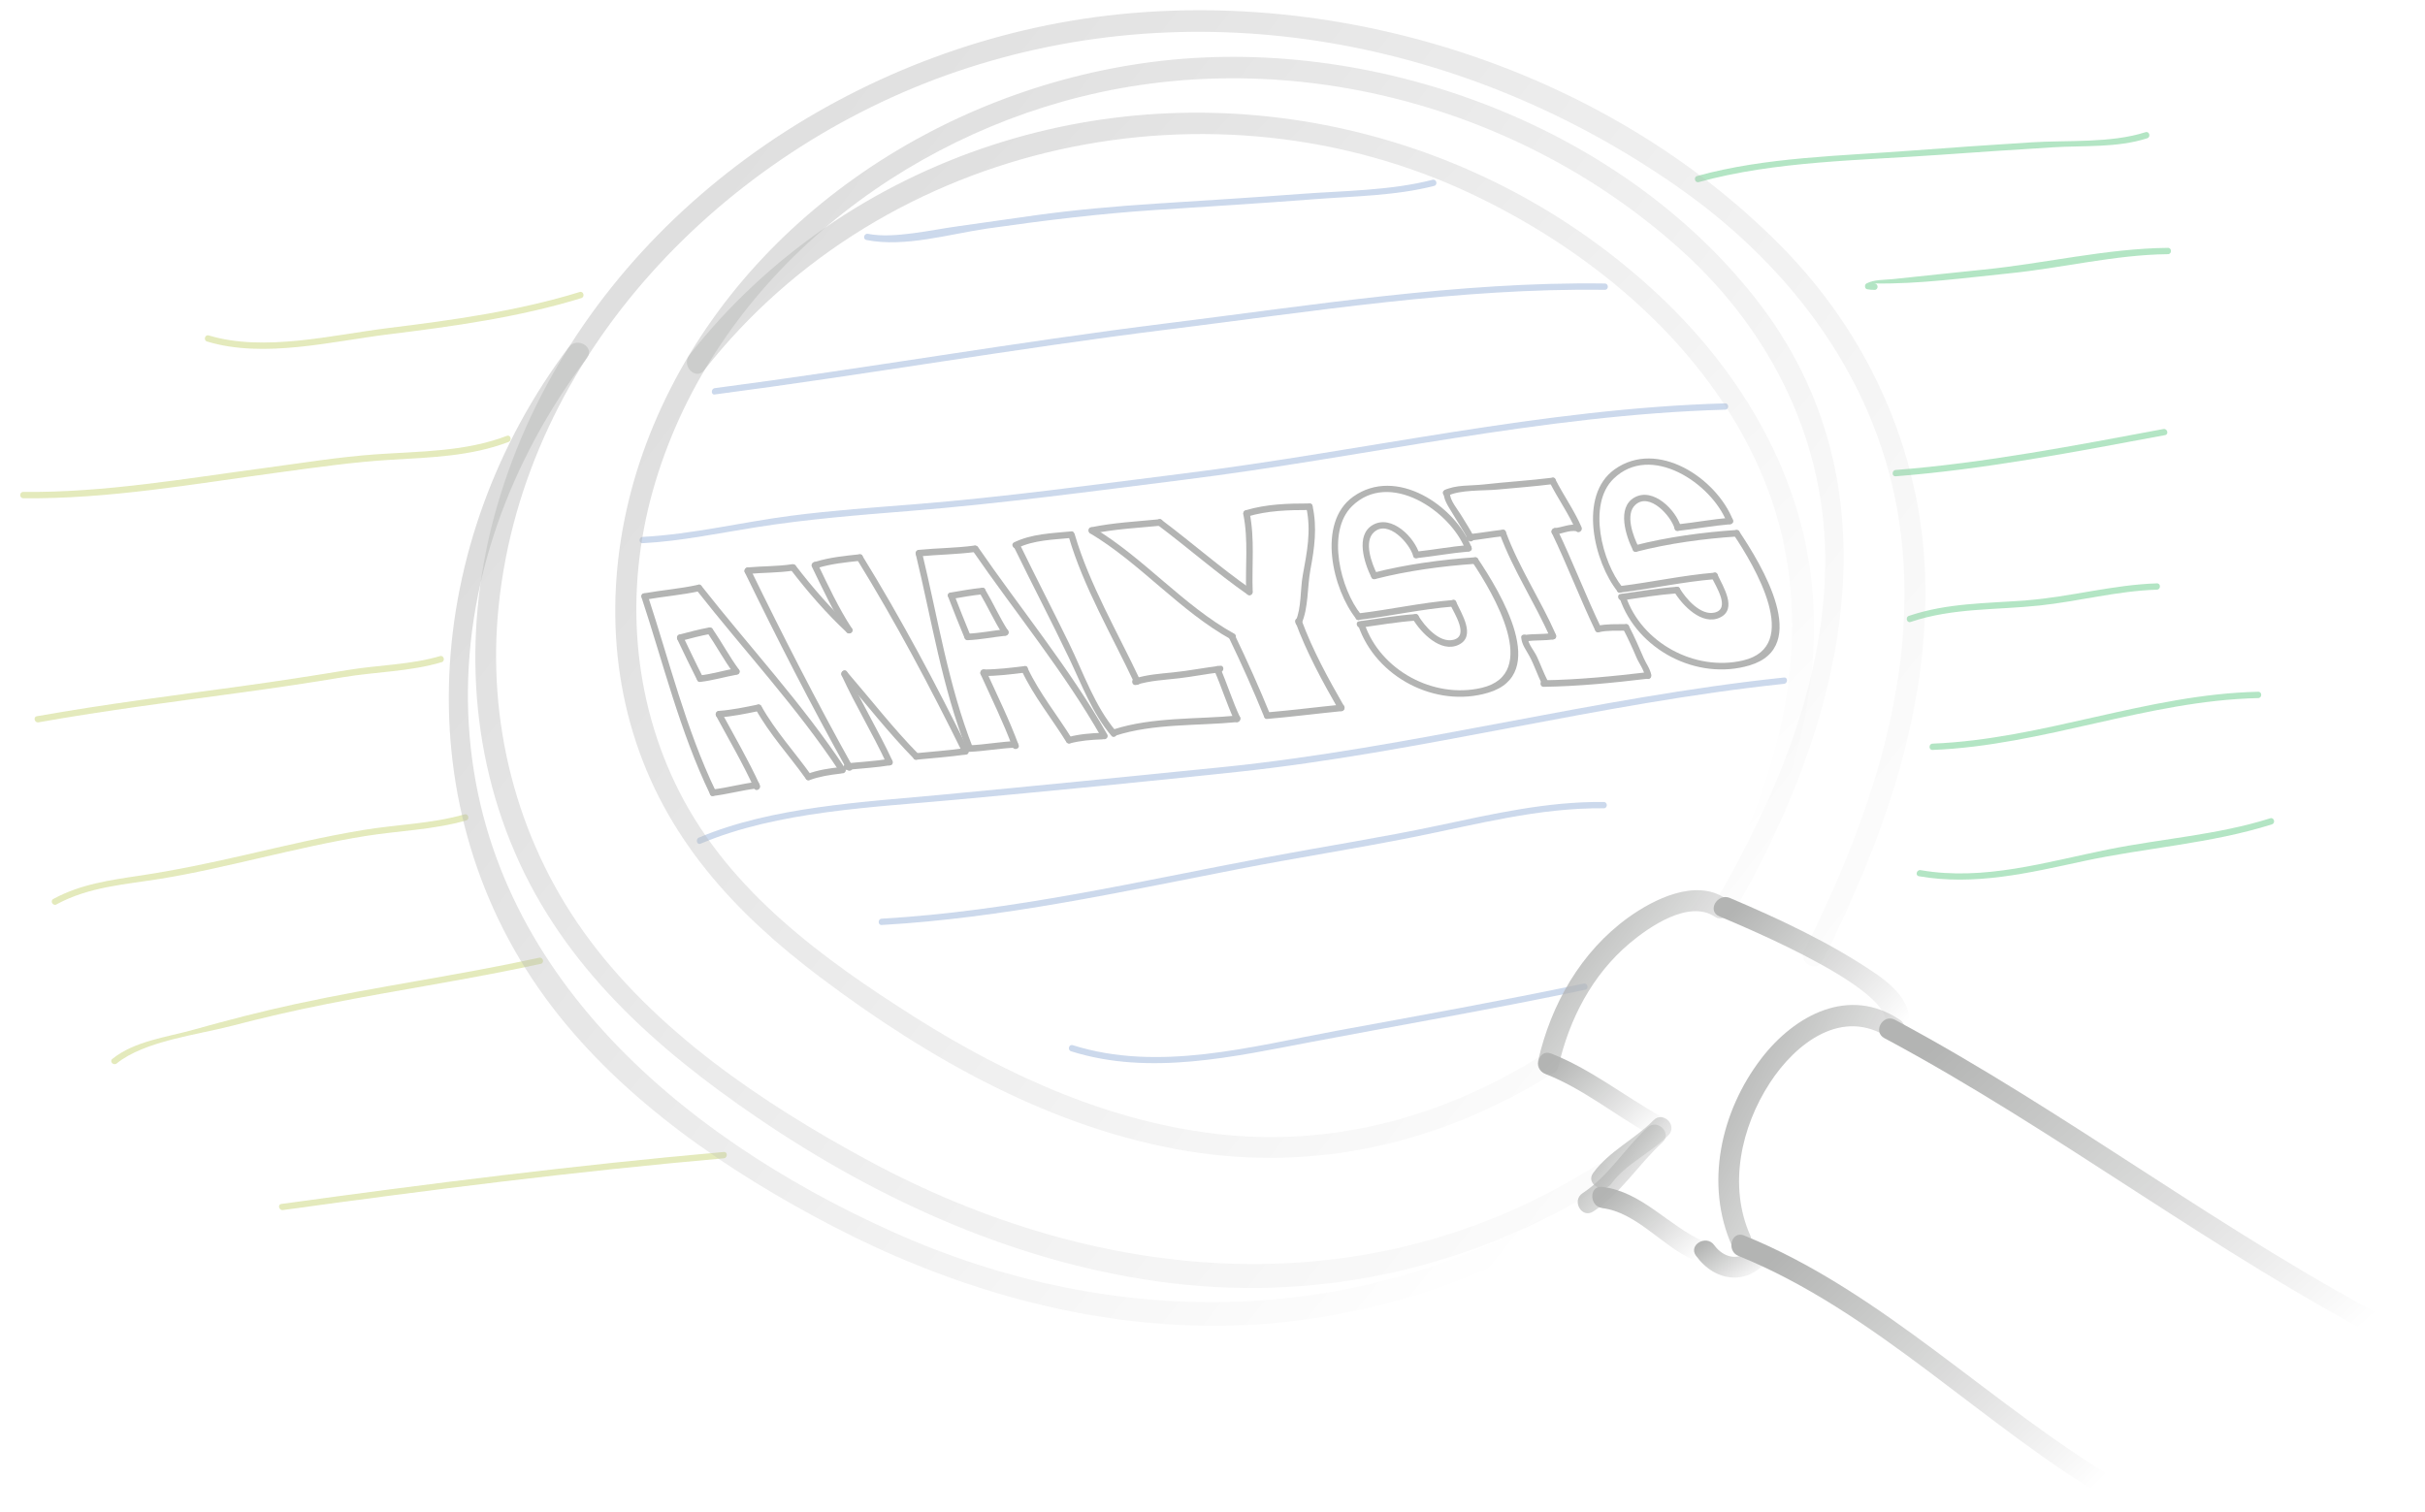 <svg width="295" height="184" viewBox="0 0 295 184" fill="none" xmlns="http://www.w3.org/2000/svg">
<g opacity="0.3">
<path d="M85.233 102.647C94.621 98.671 106.267 98.231 116.267 97.301C127.685 96.246 139.109 95.135 150.512 93.919C172.861 91.53 194.66 85.556 217.022 83.201C217.509 83.152 217.516 82.377 217.022 82.433C194.062 84.843 171.679 91.006 148.726 93.333C137.344 94.486 125.947 95.617 114.558 96.693C105.024 97.595 93.947 98.133 85.024 101.906C84.572 102.095 84.774 102.842 85.225 102.647H85.233Z" fill="#547EBE"/>
<path d="M78.172 66.09C82.828 65.846 87.394 64.874 91.994 64.148C98.151 63.169 104.349 62.673 110.555 62.177C121.729 61.283 132.82 59.774 143.939 58.383C165.939 55.644 187.635 50.467 209.865 49.845C210.358 49.831 210.358 49.062 209.865 49.076C187.628 49.698 165.946 54.876 143.939 57.615C133.112 58.963 122.32 60.465 111.445 61.339C106.365 61.744 101.278 62.093 96.226 62.75C90.208 63.533 84.239 65.007 78.172 65.322C77.679 65.35 77.679 66.118 78.172 66.09Z" fill="#547EBE"/>
<path d="M230.601 57.95C241.504 57.097 252.63 54.945 263.38 52.94C263.866 52.849 263.658 52.108 263.178 52.199C252.511 54.191 241.421 56.336 230.608 57.181C230.121 57.216 230.114 57.992 230.608 57.95H230.601Z" fill="#00A838"/>
<path d="M232.429 75.67C237.578 73.938 242.797 74.238 248.106 73.672C252.894 73.162 257.55 71.897 262.386 71.744C262.879 71.73 262.879 70.954 262.386 70.975C257.021 71.15 251.851 72.624 246.507 73.043C241.615 73.427 236.925 73.344 232.22 74.93C231.754 75.084 231.956 75.831 232.422 75.67H232.429Z" fill="#00A838"/>
<path d="M6.874 110.033C10.828 107.881 15.199 107.622 19.549 106.916C23.642 106.253 27.68 105.295 31.717 104.366C35.929 103.395 40.14 102.41 44.407 101.725C48.527 101.061 52.683 100.97 56.706 99.824C57.179 99.692 56.977 98.944 56.505 99.084C52.488 100.23 48.305 100.306 44.205 100.984C39.368 101.781 34.601 102.92 29.827 104.017C25.581 104.995 21.349 105.882 17.041 106.532C13.351 107.084 9.8 107.573 6.485 109.376C6.047 109.613 6.437 110.277 6.874 110.04V110.033Z" fill="#A4B81D"/>
<path d="M4.685 87.884C12.976 86.409 21.322 85.361 29.66 84.216C33.684 83.664 37.701 83.07 41.71 82.399C45.692 81.728 49.855 81.721 53.725 80.568C54.198 80.428 53.996 79.681 53.524 79.828C49.966 80.883 46.047 80.904 42.363 81.511C38.069 82.217 33.767 82.881 29.459 83.475C21.12 84.621 12.774 85.669 4.484 87.143C3.997 87.227 4.206 87.975 4.685 87.884Z" fill="#A4B81D"/>
<path d="M86.956 47.993C105.336 45.589 123.605 42.382 142 40.097C159.505 37.925 177.565 35.011 195.223 35.262C195.716 35.269 195.716 34.501 195.223 34.494C177.572 34.242 159.498 37.156 142 39.329C123.605 41.614 105.336 44.821 86.956 47.224C86.476 47.287 86.469 48.063 86.956 47.993Z" fill="#547EBE"/>
<path d="M107.261 112.541C121.938 111.703 136.274 108.538 150.672 105.736C157.739 104.359 164.855 103.262 171.916 101.851C179.622 100.314 187.183 98.259 195.098 98.343C195.591 98.343 195.591 97.575 195.098 97.575C188.225 97.505 181.679 99.014 174.994 100.432C168.024 101.914 160.985 102.997 153.987 104.317C138.47 107.238 123.063 110.864 107.261 111.773C106.768 111.801 106.768 112.569 107.261 112.541Z" fill="#547EBE"/>
<path d="M130.291 127.905C139.866 130.931 150.109 128.555 159.706 126.738C170.762 124.642 181.832 122.735 192.853 120.415C193.333 120.31 193.131 119.569 192.652 119.674C182.673 121.77 172.666 123.559 162.639 125.404C152.194 127.332 140.957 130.469 130.499 127.164C130.026 127.018 129.825 127.758 130.297 127.905H130.291Z" fill="#547EBE"/>
<path d="M105.385 29.198C110.083 30.134 115.475 28.472 120.187 27.794C126.99 26.823 133.758 25.991 140.617 25.544C147.045 25.125 153.466 24.733 159.887 24.237C164.682 23.867 169.789 23.825 174.466 22.616C174.945 22.491 174.744 21.75 174.264 21.876C169.129 23.203 163.403 23.203 158.136 23.602C152.298 24.042 146.454 24.398 140.617 24.775C135.794 25.09 130.985 25.509 126.198 26.159C122.959 26.599 119.728 27.095 116.49 27.535C113.328 27.962 108.693 29.073 105.593 28.451C105.114 28.353 104.905 29.1 105.392 29.191L105.385 29.198Z" fill="#547EBE"/>
<path d="M2.837 60.618C13.163 60.744 23.698 58.858 33.913 57.481C38.465 56.866 42.996 56.209 47.582 55.937C52.419 55.65 57.283 55.518 61.863 53.771C62.321 53.596 62.12 52.849 61.661 53.03C56.595 54.966 51.14 54.903 45.796 55.273C41.245 55.587 36.742 56.335 32.218 56.936C22.545 58.222 12.6 59.962 2.83 59.85C2.337 59.85 2.337 60.618 2.83 60.618H2.837Z" fill="#A4B81D"/>
<path d="M14.199 129.381C17.604 126.642 24.025 125.902 28.201 124.812C32.023 123.813 35.866 122.925 39.744 122.157C48.409 120.438 57.158 119.152 65.789 117.266C66.268 117.161 66.067 116.413 65.587 116.525C55.782 118.67 45.831 120.019 36.019 122.143C31.815 123.051 27.645 124.134 23.504 125.294C20.21 126.216 16.374 126.656 13.657 128.843C13.274 129.151 13.816 129.696 14.199 129.388V129.381Z" fill="#A4B81D"/>
<path d="M34.421 147.224C52.252 144.765 70.111 142.515 88.047 140.929C88.533 140.887 88.54 140.112 88.047 140.16C70.049 141.754 52.12 144.017 34.219 146.484C33.733 146.554 33.941 147.294 34.421 147.224Z" fill="#A4B81D"/>
<path d="M233.429 106.61C240.225 107.791 246.834 106.205 253.463 104.772C261.059 103.13 268.946 102.648 276.375 100.3C276.847 100.154 276.646 99.406 276.173 99.56C269.738 101.593 263.018 102.026 256.438 103.354C248.926 104.87 241.344 107.211 233.638 105.869C233.158 105.785 232.95 106.526 233.436 106.61H233.429Z" fill="#00A838"/>
<path d="M235.097 91.244C248.55 90.713 261.226 85.235 274.707 84.935C275.2 84.921 275.2 84.152 274.707 84.166C261.226 84.46 248.55 89.945 235.097 90.476C234.604 90.497 234.604 91.265 235.097 91.244Z" fill="#00A838"/>
<path d="M228.044 34.488C233.443 34.579 239.065 33.804 244.548 33.245C250.927 32.595 257.334 30.988 263.727 30.925C264.221 30.925 264.221 30.149 263.727 30.156C256.222 30.233 248.689 32.071 241.219 32.811C237.55 33.175 233.895 33.587 230.226 33.964C229.197 34.069 227.995 33.999 227.057 34.488C226.786 34.628 226.821 35.145 227.147 35.194C227.516 35.25 227.654 35.264 228.037 35.271C228.53 35.278 228.53 34.509 228.037 34.502L228.044 34.488Z" fill="#00A838"/>
<path d="M25.192 41.552C32.093 43.641 40.334 41.531 47.304 40.672C55.122 39.707 63.176 38.596 70.716 36.27C71.188 36.123 70.987 35.382 70.514 35.529C63.044 37.835 55.046 38.953 47.304 39.903C40.446 40.748 32.148 42.852 25.394 40.811C24.921 40.664 24.72 41.412 25.192 41.552Z" fill="#A4B81D"/>
<path d="M206.654 22.155C215.966 19.577 226.383 19.528 235.993 18.836C240.545 18.508 245.097 18.214 249.655 17.928C253.477 17.69 257.536 18.005 261.205 16.824C261.67 16.677 261.476 15.93 261.003 16.083C256.743 17.446 251.559 17.034 247.091 17.32C242.255 17.627 237.411 17.949 232.581 18.319C223.985 18.976 214.799 19.102 206.453 21.414C205.98 21.547 206.182 22.288 206.654 22.155Z" fill="#00A838"/>
<path d="M78.04 72.678C80.681 80.679 82.717 89.042 86.386 96.651C86.609 97.113 87.29 96.707 87.067 96.253C83.433 88.707 81.418 80.399 78.805 72.469C78.645 71.987 77.88 72.189 78.04 72.678Z" fill="#000301"/>
<path d="M86.727 96.846C88.499 96.637 90.229 96.148 92.001 95.938C92.501 95.882 92.508 95.086 92.001 95.141C90.222 95.351 88.499 95.84 86.727 96.05C86.226 96.113 86.219 96.902 86.727 96.846Z" fill="#000301"/>
<path d="M87.109 87.094C88.686 90.022 90.375 92.886 91.751 95.919C91.959 96.38 92.647 95.982 92.432 95.521C91.049 92.488 89.367 89.624 87.79 86.696C87.547 86.249 86.866 86.647 87.109 87.094Z" fill="#000301"/>
<path d="M87.456 87.289C89.131 87.17 90.75 86.828 92.39 86.492C92.89 86.387 92.675 85.626 92.182 85.724C90.611 86.045 89.061 86.373 87.456 86.492C86.949 86.527 86.949 87.324 87.456 87.289Z" fill="#000301"/>
<path d="M91.938 86.309C93.627 89.341 96.011 91.927 98.019 94.736C98.311 95.148 98.999 94.749 98.7 94.337C96.692 91.521 94.315 88.943 92.619 85.911C92.369 85.463 91.688 85.862 91.938 86.309Z" fill="#000301"/>
<path d="M98.464 94.919C99.68 94.472 100.944 94.276 102.23 94.129C102.73 94.073 102.737 93.277 102.23 93.333C100.882 93.48 99.534 93.675 98.255 94.15C97.783 94.325 97.984 95.094 98.464 94.919Z" fill="#000301"/>
<path d="M84.746 71.812C90.507 79.156 97.004 86.108 102.147 93.913C102.425 94.339 103.113 93.941 102.828 93.514C97.651 85.647 91.112 78.645 85.309 71.253C84.996 70.855 84.44 71.421 84.753 71.812H84.746Z" fill="#000301"/>
<path d="M82.397 77.795C83.189 79.437 83.961 81.086 84.788 82.707C85.017 83.161 85.705 82.763 85.469 82.309C84.642 80.688 83.871 79.039 83.078 77.397C82.856 76.936 82.175 77.341 82.397 77.795Z" fill="#000301"/>
<path d="M85.17 82.971C86.699 82.79 88.165 82.356 89.68 82.077C90.18 81.986 89.965 81.217 89.472 81.308C88.033 81.581 86.629 82 85.177 82.175C84.677 82.237 84.67 83.027 85.177 82.971H85.17Z" fill="#000301"/>
<path d="M86.018 76.934C87.13 78.555 88.054 80.302 89.228 81.888C89.527 82.293 90.215 81.895 89.909 81.489C88.742 79.903 87.811 78.156 86.699 76.535C86.414 76.116 85.726 76.515 86.018 76.934Z" fill="#000301"/>
<path d="M82.842 77.975C84.044 77.661 85.24 77.34 86.463 77.116C86.963 77.025 86.747 76.257 86.254 76.347C85.031 76.571 83.836 76.892 82.634 77.207C82.14 77.332 82.349 78.101 82.842 77.975Z" fill="#000301"/>
<path d="M78.527 72.958C80.722 72.567 82.953 72.399 85.135 71.917C85.629 71.805 85.42 71.044 84.927 71.148C82.745 71.631 80.514 71.798 78.318 72.19C77.818 72.281 78.033 73.042 78.527 72.958Z" fill="#000301"/>
<path d="M111.396 67.405C113.314 75.322 114.593 83.581 117.588 91.19C117.775 91.658 118.54 91.455 118.352 90.98C115.357 83.378 114.078 75.119 112.16 67.195C112.042 66.699 111.278 66.909 111.396 67.405Z" fill="#000301"/>
<path d="M117.97 91.474C119.804 91.39 121.618 91.048 123.453 90.971C123.96 90.95 123.96 90.153 123.453 90.174C121.618 90.251 119.804 90.6 117.97 90.677C117.463 90.698 117.463 91.495 117.97 91.474Z" fill="#000301"/>
<path d="M119.297 82.055C120.617 84.976 122.042 87.848 123.154 90.859C123.328 91.334 124.092 91.132 123.918 90.65C122.786 87.575 121.326 84.641 119.978 81.657C119.77 81.189 119.089 81.594 119.297 82.055Z" fill="#000301"/>
<path d="M119.638 82.251C121.326 82.251 122.98 82.042 124.655 81.839C125.155 81.776 125.162 80.98 124.655 81.043C122.98 81.245 121.326 81.455 119.638 81.455C119.13 81.455 119.13 82.251 119.638 82.251Z" fill="#000301"/>
<path d="M124.307 81.643C125.753 84.717 127.928 87.386 129.714 90.265C129.985 90.698 130.666 90.3 130.395 89.867C128.609 86.988 126.434 84.326 124.988 81.245C124.773 80.783 124.092 81.189 124.307 81.643Z" fill="#000301"/>
<path d="M130.159 90.446C131.444 90.104 132.764 90.006 134.085 89.957C134.592 89.936 134.592 89.146 134.085 89.16C132.688 89.209 131.298 89.314 129.95 89.677C129.457 89.81 129.665 90.579 130.159 90.446Z" fill="#000301"/>
<path d="M118.296 66.963C123.501 74.523 129.478 81.755 134.015 89.755C134.265 90.203 134.953 89.797 134.696 89.357C130.159 81.357 124.182 74.125 118.977 66.565C118.692 66.146 118.005 66.544 118.296 66.963Z" fill="#000301"/>
<path d="M115.329 72.588C115.989 74.272 116.636 75.956 117.337 77.619C117.539 78.087 118.22 77.682 118.018 77.221C117.344 75.621 116.726 73.993 116.087 72.379C115.899 71.91 115.135 72.113 115.322 72.588H115.329Z" fill="#000301"/>
<path d="M117.72 77.892C119.262 77.829 120.77 77.515 122.306 77.354C122.806 77.298 122.813 76.502 122.306 76.558C120.777 76.718 119.262 77.033 117.72 77.096C117.212 77.117 117.212 77.913 117.72 77.892Z" fill="#000301"/>
<path d="M119.158 72.113C120.138 73.769 120.923 75.53 121.959 77.151C122.237 77.577 122.918 77.179 122.64 76.753C121.597 75.132 120.819 73.364 119.839 71.715C119.582 71.275 118.894 71.673 119.158 72.113Z" fill="#000301"/>
<path d="M115.816 72.867C117.039 72.658 118.262 72.434 119.499 72.308C119.999 72.26 120.006 71.463 119.499 71.512C118.192 71.645 116.9 71.875 115.607 72.099C115.107 72.183 115.322 72.951 115.816 72.867Z" fill="#000301"/>
<path d="M111.778 67.697C114.099 67.474 116.427 67.46 118.741 67.145C119.241 67.076 119.026 66.314 118.533 66.377C116.295 66.684 114.03 66.677 111.778 66.901C111.278 66.95 111.271 67.746 111.778 67.697Z" fill="#000301"/>
<path d="M90.604 69.641C94.537 77.711 98.637 85.746 103.008 93.586C103.259 94.033 103.94 93.635 103.689 93.188C99.318 85.348 95.218 77.313 91.285 69.243C91.063 68.781 90.382 69.187 90.604 69.641Z" fill="#000301"/>
<path d="M90.945 69.834C92.821 69.659 94.711 69.708 96.581 69.415C97.081 69.338 96.872 68.569 96.372 68.646C94.572 68.925 92.758 68.87 90.952 69.037C90.451 69.086 90.445 69.883 90.952 69.834H90.945Z" fill="#000301"/>
<path d="M96.129 69.233C98.22 71.965 100.514 74.62 103.029 76.961C103.404 77.31 103.96 76.744 103.585 76.402C101.118 74.103 98.86 71.504 96.81 68.835C96.504 68.437 95.816 68.835 96.129 69.233Z" fill="#000301"/>
<path d="M98.769 68.959C100.069 71.642 101.341 74.388 102.967 76.883C103.245 77.309 103.933 76.911 103.648 76.484C102.015 73.99 100.743 71.244 99.45 68.561C99.228 68.1 98.547 68.505 98.769 68.959Z" fill="#000301"/>
<path d="M99.395 69.122C101.083 68.598 102.828 68.423 104.579 68.234C105.079 68.178 105.086 67.389 104.579 67.438C102.758 67.633 100.937 67.808 99.186 68.353C98.7 68.5 98.908 69.268 99.395 69.122Z" fill="#000301"/>
<path d="M104.238 68.038C108.922 75.633 113.168 83.606 117.108 91.613C117.33 92.074 118.018 91.669 117.789 91.215C113.849 83.207 109.603 75.235 104.919 67.64C104.655 67.207 103.967 67.605 104.238 68.038Z" fill="#000301"/>
<path d="M111.465 92.432C113.495 92.23 115.531 92.09 117.546 91.796C118.046 91.727 117.838 90.958 117.337 91.028C115.392 91.307 113.425 91.44 111.465 91.636C110.965 91.685 110.958 92.481 111.465 92.432Z" fill="#000301"/>
<path d="M102.445 82.258C105.343 85.619 108.081 89.155 111.187 92.32C111.549 92.683 112.105 92.124 111.743 91.761C108.637 88.596 105.899 85.053 103.001 81.7C102.668 81.315 102.112 81.874 102.445 82.258Z" fill="#000301"/>
<path d="M102.383 82.173C104.065 85.828 106.17 89.272 107.866 92.927C108.081 93.388 108.762 92.99 108.547 92.528C106.851 88.874 104.746 85.436 103.064 81.775C102.849 81.314 102.168 81.712 102.383 82.173Z" fill="#000301"/>
<path d="M103.015 93.667C104.787 93.492 106.559 93.394 108.317 93.108C108.818 93.031 108.609 92.263 108.109 92.339C106.42 92.612 104.718 92.696 103.015 92.87C102.515 92.919 102.508 93.716 103.015 93.667Z" fill="#000301"/>
<path d="M123.334 66.531C125.544 71.072 127.893 75.551 130.068 80.107C131.604 83.328 132.883 86.793 135.211 89.532C135.544 89.924 136.1 89.358 135.766 88.974C133.167 85.92 131.805 81.868 130.061 78.297C128.074 74.224 125.989 70.199 124.009 66.125C123.786 65.664 123.105 66.069 123.328 66.524L123.334 66.531Z" fill="#000301"/>
<path d="M135.662 89.518C140.318 88.002 145.662 88.331 150.505 87.855C151.006 87.806 151.013 87.01 150.505 87.059C145.592 87.534 140.193 87.213 135.454 88.75C134.974 88.903 135.176 89.672 135.662 89.518Z" fill="#000301"/>
<path d="M123.758 66.684C125.781 65.692 128.122 65.671 130.318 65.447C130.819 65.398 130.826 64.602 130.318 64.651C127.97 64.881 125.517 64.937 123.355 65.992C122.897 66.216 123.3 66.9 123.751 66.677L123.758 66.684Z" fill="#000301"/>
<path d="M129.999 65.273C131.805 71.436 135.273 77.319 138.004 83.126C138.219 83.587 138.9 83.181 138.685 82.727C136.01 77.033 132.528 71.1 130.756 65.064C130.61 64.574 129.846 64.784 129.992 65.273H129.999Z" fill="#000301"/>
<path d="M138.213 83.328C139.922 82.79 141.659 82.734 143.424 82.524C145.106 82.328 146.767 81.993 148.442 81.797C148.942 81.734 148.949 80.945 148.442 81.001C146.517 81.231 144.613 81.616 142.681 81.811C141.083 81.972 139.547 82.077 138.004 82.559C137.518 82.713 137.726 83.481 138.213 83.328Z" fill="#000301"/>
<path d="M147.747 81.635C148.615 83.62 149.248 85.695 150.165 87.659C150.38 88.12 151.061 87.721 150.846 87.26C149.929 85.297 149.296 83.222 148.428 81.237C148.226 80.769 147.538 81.174 147.747 81.635Z" fill="#000301"/>
<path d="M132.917 64.928C135.607 64.369 138.352 64.236 141.076 63.971C141.576 63.922 141.583 63.125 141.076 63.174C138.282 63.453 135.461 63.586 132.709 64.159C132.209 64.264 132.424 65.033 132.917 64.928Z" fill="#000301"/>
<path d="M132.619 64.895C138.741 68.556 143.515 74.335 149.755 77.793C150.2 78.038 150.603 77.353 150.151 77.108C143.911 73.643 139.144 67.871 133.015 64.21C132.577 63.944 132.181 64.636 132.619 64.895Z" fill="#000301"/>
<path d="M140.881 63.916C144.557 66.676 148.025 69.73 151.791 72.357C152.208 72.65 152.604 71.958 152.187 71.672C148.414 69.038 144.953 65.984 141.277 63.231C140.867 62.924 140.471 63.616 140.881 63.916Z" fill="#000301"/>
<path d="M151.249 62.576C151.881 65.713 151.478 68.851 151.597 72.016C151.617 72.526 152.41 72.526 152.389 72.016C152.271 68.774 152.66 65.574 152.013 62.367C151.909 61.863 151.152 62.08 151.249 62.576Z" fill="#000301"/>
<path d="M151.735 62.854C154.223 62.113 156.725 62.05 159.296 62.05C159.803 62.05 159.803 61.254 159.296 61.254C156.655 61.254 154.077 61.324 151.527 62.085C151.041 62.232 151.249 63.001 151.735 62.854Z" fill="#000301"/>
<path d="M158.914 61.758C159.532 64.615 158.99 67.187 158.476 70.017C158.17 71.728 158.323 73.978 157.628 75.537C157.42 75.998 158.101 76.403 158.309 75.935C159.199 73.957 159.018 71.414 159.414 69.304C159.908 66.677 160.248 64.196 159.671 61.548C159.56 61.045 158.803 61.262 158.907 61.758H158.914Z" fill="#000301"/>
<path d="M154.529 86.967C153.195 83.69 151.749 80.455 150.214 77.262C149.991 76.801 149.31 77.206 149.533 77.66C151.041 80.784 152.458 83.956 153.765 87.17C153.952 87.638 154.724 87.435 154.529 86.96V86.967Z" fill="#000301"/>
<path d="M154.147 87.471C157.163 87.212 160.165 86.828 163.181 86.527C163.681 86.478 163.688 85.682 163.181 85.731C160.172 86.031 157.163 86.415 154.147 86.674C153.647 86.716 153.64 87.512 154.147 87.471Z" fill="#000301"/>
<path d="M157.587 75.682C158.956 79.406 160.867 82.9 162.833 86.337C163.09 86.778 163.771 86.379 163.514 85.939C161.582 82.564 159.692 79.134 158.344 75.479C158.17 75.004 157.406 75.207 157.58 75.689L157.587 75.682Z" fill="#000301"/>
<path d="M179.018 66.609C177.002 61.494 169.845 56.708 164.619 60.425C160.151 63.604 162.124 71.765 164.994 75.308C165.314 75.706 165.87 75.14 165.55 74.749C163.104 71.73 161.291 64.701 164.48 61.578C169.004 57.155 176.405 62.137 178.253 66.825C178.441 67.293 179.205 67.091 179.018 66.615V66.609Z" fill="#000301"/>
<path d="M165.272 75.426C169.115 74.965 172.923 74.106 176.787 73.798C177.294 73.756 177.294 72.96 176.787 73.002C172.923 73.316 169.115 74.168 165.272 74.63C164.772 74.692 164.765 75.482 165.272 75.426Z" fill="#000301"/>
<path d="M176.44 73.596C176.905 74.63 178.754 77.39 176.78 77.851C175.091 78.249 173.299 76.181 172.541 74.909C172.277 74.469 171.596 74.867 171.86 75.308C172.854 76.977 175.258 79.479 177.426 78.459C179.615 77.432 177.767 74.623 177.121 73.19C176.912 72.722 176.231 73.127 176.44 73.589V73.596Z" fill="#000301"/>
<path d="M172.208 74.714C169.9 74.882 167.614 75.266 165.328 75.594C164.828 75.664 165.043 76.433 165.536 76.363C167.753 76.049 169.97 75.671 172.208 75.51C172.715 75.476 172.715 74.679 172.208 74.714Z" fill="#000301"/>
<path d="M165.224 76.083C167.343 82.372 174.626 86.201 181.047 84.279C188.594 82.029 182.527 72.093 179.796 67.999C179.511 67.573 178.83 67.971 179.115 68.397C181.638 72.177 187.51 81.994 180.227 83.692C174.376 85.055 167.899 81.533 165.988 75.874C165.828 75.391 165.064 75.601 165.224 76.083Z" fill="#000301"/>
<path d="M167.288 70.45C171.172 69.451 175.453 68.871 179.455 68.598C179.963 68.564 179.963 67.767 179.455 67.802C175.397 68.081 171.026 68.668 167.079 69.681C166.586 69.807 166.794 70.576 167.288 70.45Z" fill="#000301"/>
<path d="M167.524 69.866C166.885 68.588 165.849 65.883 167.163 64.731C168.879 63.214 171.471 66.093 171.909 67.63C172.048 68.119 172.812 67.91 172.673 67.421C172.082 65.373 169.296 62.565 167.01 63.864C164.835 65.101 165.981 68.56 166.843 70.271C167.072 70.726 167.753 70.327 167.524 69.873V69.866Z" fill="#000301"/>
<path d="M172.291 67.914C174.41 67.684 176.509 67.292 178.636 67.111C179.136 67.069 179.143 66.272 178.636 66.314C176.509 66.496 174.41 66.887 172.291 67.118C171.791 67.174 171.784 67.97 172.291 67.914Z" fill="#000301"/>
<path d="M210.817 63.288C208.802 58.173 201.637 53.387 196.418 57.105C191.95 60.284 193.931 68.445 196.794 71.987C197.113 72.385 197.669 71.82 197.349 71.428C194.91 68.41 193.083 61.381 196.279 58.257C200.803 53.834 208.204 58.809 210.052 63.505C210.24 63.973 211.004 63.77 210.817 63.295V63.288Z" fill="#000301"/>
<path d="M197.071 72.105C200.914 71.637 204.729 70.784 208.586 70.47C209.086 70.428 209.093 69.632 208.586 69.674C204.722 69.988 200.914 70.84 197.071 71.308C196.571 71.371 196.564 72.168 197.071 72.105Z" fill="#000301"/>
<path d="M208.239 70.275C208.711 71.309 210.553 74.062 208.579 74.531C206.891 74.929 205.098 72.861 204.34 71.589C204.076 71.149 203.395 71.547 203.659 71.987C204.653 73.657 207.057 76.159 209.225 75.138C211.414 74.111 209.566 71.309 208.92 69.87C208.711 69.402 208.03 69.807 208.239 70.268V70.275Z" fill="#000301"/>
<path d="M204.007 71.394C201.7 71.561 199.413 71.946 197.127 72.274C196.627 72.344 196.835 73.112 197.336 73.043C199.552 72.721 201.769 72.358 204.007 72.19C204.514 72.155 204.514 71.359 204.007 71.394Z" fill="#000301"/>
<path d="M197.023 72.758C199.142 79.046 206.425 82.868 212.839 80.954C220.386 78.704 214.319 68.768 211.588 64.674C211.303 64.254 210.622 64.646 210.907 65.072C213.43 68.852 219.302 78.662 212.019 80.36C206.168 81.722 199.691 78.201 197.78 72.541C197.62 72.059 196.856 72.269 197.016 72.751L197.023 72.758Z" fill="#000301"/>
<path d="M199.087 67.123C202.964 66.124 207.252 65.537 211.255 65.278C211.762 65.243 211.762 64.447 211.255 64.482C207.203 64.747 202.825 65.341 198.878 66.354C198.385 66.48 198.593 67.249 199.087 67.123Z" fill="#000301"/>
<path d="M199.323 66.537C198.684 65.259 197.648 62.555 198.962 61.402C200.678 59.886 203.27 62.764 203.715 64.302C203.854 64.791 204.618 64.581 204.479 64.092C203.889 62.052 201.095 59.236 198.816 60.535C196.648 61.765 197.794 65.238 198.649 66.943C198.878 67.397 199.559 66.999 199.33 66.544L199.323 66.537Z" fill="#000301"/>
<path d="M204.09 64.594C206.21 64.363 208.308 63.972 210.435 63.79C210.935 63.748 210.942 62.952 210.435 62.994C208.308 63.175 206.21 63.567 204.09 63.797C203.59 63.853 203.583 64.65 204.09 64.594Z" fill="#000301"/>
<path d="M175.647 59.843C175.515 60.703 176.252 61.702 176.655 62.393C177.294 63.49 178.031 64.538 178.601 65.677C178.83 66.132 179.511 65.733 179.282 65.279C178.823 64.378 178.253 63.525 177.732 62.659C177.392 62.093 176.301 60.752 176.412 60.053C176.488 59.55 175.731 59.34 175.647 59.843Z" fill="#000301"/>
<path d="M178.768 65.783C180.123 65.636 181.464 65.391 182.819 65.245C183.319 65.189 183.326 64.392 182.819 64.448C181.464 64.602 180.123 64.839 178.768 64.986C178.267 65.042 178.26 65.839 178.768 65.783Z" fill="#000301"/>
<path d="M188.872 58.118C186.064 58.467 183.236 58.635 180.428 58.949C178.941 59.117 177.072 58.963 175.717 59.641C175.258 59.872 175.661 60.556 176.113 60.326C177.628 59.564 180.456 59.725 182.166 59.564C184.403 59.355 186.641 59.187 188.872 58.907C189.372 58.845 189.379 58.048 188.872 58.111V58.118Z" fill="#000301"/>
<path d="M188.531 58.718C189.532 60.695 190.838 62.505 191.714 64.545C191.915 65.013 192.596 64.608 192.395 64.147C191.519 62.107 190.213 60.297 189.212 58.319C188.983 57.865 188.302 58.264 188.531 58.718Z" fill="#000301"/>
<path d="M191.985 63.863C190.963 63.689 190.108 64.15 189.122 64.255C188.621 64.311 188.614 65.1 189.122 65.051C189.997 64.96 190.887 64.478 191.776 64.632C192.277 64.716 192.485 63.947 191.985 63.863Z" fill="#000301"/>
<path d="M182.437 64.944C184.056 69.36 186.703 73.3 188.587 77.597C188.788 78.066 189.476 77.66 189.268 77.199C187.412 72.972 184.792 69.087 183.194 64.741C183.02 64.266 182.256 64.469 182.43 64.951L182.437 64.944Z" fill="#000301"/>
<path d="M188.781 64.852C190.657 68.758 192.2 72.817 194.069 76.73C194.292 77.191 194.973 76.786 194.751 76.332C192.881 72.419 191.338 68.359 189.462 64.453C189.24 63.992 188.559 64.398 188.781 64.852Z" fill="#000301"/>
<path d="M185.717 78.025C186.815 77.857 187.933 77.976 189.024 77.78C189.525 77.689 189.309 76.921 188.816 77.011C187.725 77.207 186.599 77.088 185.508 77.256C185.008 77.333 185.216 78.101 185.717 78.025Z" fill="#000301"/>
<path d="M185.056 77.579C185.126 78.431 185.654 79.088 186.05 79.822C186.648 80.912 187.016 82.127 187.593 83.231C187.829 83.686 188.51 83.28 188.274 82.833C187.781 81.876 187.419 80.863 186.967 79.891C186.627 79.158 185.911 78.403 185.842 77.586C185.8 77.076 185.008 77.076 185.05 77.586L185.056 77.579Z" fill="#000301"/>
<path d="M187.781 83.565C192.103 83.495 196.217 83.083 200.497 82.573C200.998 82.517 201.005 81.72 200.497 81.776C196.224 82.279 192.089 82.699 187.781 82.768C187.273 82.775 187.273 83.572 187.781 83.565Z" fill="#000301"/>
<path d="M197.461 76.537C198.051 77.676 198.586 78.835 199.087 80.023C199.344 80.638 200.039 81.561 200.073 82.231C200.101 82.741 200.894 82.741 200.866 82.231C200.824 81.456 200.268 80.792 199.969 80.093C199.392 78.759 198.816 77.431 198.142 76.138C197.905 75.684 197.224 76.09 197.461 76.537Z" fill="#000301"/>
<path d="M194.514 76.914C195.577 76.676 196.717 76.753 197.801 76.732C198.308 76.725 198.308 75.929 197.801 75.936C196.648 75.957 195.438 75.887 194.306 76.145C193.812 76.257 194.021 77.026 194.514 76.914Z" fill="#000301"/>
<path d="M221.692 116.938C229.051 102.356 234.798 86.327 234.18 69.746C233.617 54.64 227.196 40.582 216.633 29.905C194.069 7.092 158.546 -3.242 127.393 3.067C97.449 9.132 70.195 30.338 60.883 60.195C56.435 74.456 56.686 89.939 62.634 103.718C68.666 117.699 79.757 127.544 92.07 135.943C107.108 146.2 124.321 153.928 142.479 156.122C161.172 158.379 179.588 154.068 195.487 144.006C196.884 143.126 195.598 140.89 194.195 141.777C166.44 159.343 133.668 156.36 105.573 141.169C92.758 134.238 79.527 125.343 70.952 113.305C62.766 101.818 59.215 87.71 60.667 73.68C63.836 43.041 88.2 18.328 116.351 8.72C146.121 -1.432 178.58 4.877 204.132 22.771C218.072 32.532 228.62 46.598 231.087 63.793C233.665 81.813 227.488 99.784 219.482 115.638C218.739 117.113 220.949 118.419 221.699 116.938H221.692Z" fill="url(#paint0_linear_791_13093)"/>
<path d="M69.187 42.237C51.508 65.728 48.805 98.414 67.123 122.45C75.851 133.902 88.603 142.58 101.229 149.155C114.766 156.205 129.728 160.774 145.023 161.271C162.395 161.83 179.337 156.778 193.986 147.492C195.376 146.611 194.09 144.376 192.694 145.263C166.843 161.655 136.037 162.242 108.436 149.805C82.432 138.087 58.124 117.475 56.964 86.836C56.366 71.101 62.043 55.98 71.411 43.543C72.404 42.223 70.181 40.93 69.194 42.244L69.187 42.237Z" fill="url(#paint1_linear_791_13093)"/>
<path d="M210.886 111.018C224.305 87.925 231.532 59.18 213.555 36.311C196.738 14.916 166.62 4.107 140.11 7.545C114.203 10.906 89.784 27.144 79.493 51.76C74.552 63.582 73.259 76.886 77.033 89.232C80.924 101.97 89.409 111.095 99.812 118.928C112.959 128.822 127.963 137.311 144.349 140.036C160.13 142.656 175.522 139.037 188.99 130.54C190.386 129.66 189.101 127.431 187.697 128.312C175.946 135.725 162.666 139.484 148.761 138.045C135.301 136.647 122.647 130.939 111.292 123.756C100.104 116.678 88.839 108.475 82.668 96.387C76.887 85.054 75.99 71.918 79.409 59.732C86.233 35.438 107.623 17.704 131.514 11.765C157.031 5.414 185.112 12.848 204.639 30.547C215.549 40.441 222.262 53.947 222.033 68.878C221.81 83.517 215.904 97.274 208.676 109.719C207.843 111.158 210.059 112.458 210.893 111.018H210.886Z" fill="url(#paint2_linear_791_13093)"/>
<path d="M210.365 111.076C217.474 98.499 222.179 84.154 220.226 69.544C218.475 56.484 211.289 44.837 201.825 35.949C180.213 15.658 148.838 8.454 120.687 17.657C106.205 22.387 93.293 31.184 83.857 43.216C82.842 44.508 84.649 46.346 85.67 45.039C107.616 17.07 147.649 8.538 179.449 23.805C194.028 30.806 207.585 42.203 214.173 57.344C221.796 74.861 217.189 93.789 208.155 109.776C207.335 111.222 209.552 112.522 210.372 111.076H210.365Z" fill="url(#paint3_linear_791_13093)"/>
<path d="M189.58 129.774C190.901 123.981 193.68 118.615 198.253 114.758C200.629 112.753 205.473 109.427 208.614 111.537C209.99 112.46 211.275 110.231 209.907 109.308C206.265 106.863 201.185 109.399 198.086 111.628C192.304 115.799 188.677 122.193 187.106 129.082C186.738 130.696 189.212 131.388 189.58 129.767V129.774Z" fill="url(#paint4_linear_791_13093)"/>
<path d="M188.003 130.673C192.541 132.434 196.453 135.662 200.685 138.024C202.13 138.827 203.423 136.605 201.978 135.795C197.537 133.314 193.451 130.03 188.684 128.179C187.141 127.578 186.474 130.072 188.003 130.666V130.673Z" fill="url(#paint5_linear_791_13093)"/>
<path d="M196.029 144.007C197.822 141.562 200.852 140.269 202.964 138.124C204.125 136.943 202.311 135.119 201.151 136.3C198.85 138.634 195.779 140.025 193.812 142.708C192.833 144.042 195.056 145.335 196.029 144.007Z" fill="url(#paint6_linear_791_13093)"/>
<path d="M193.819 147.402C197.21 145.18 199.281 141.694 202.235 138.997C203.458 137.879 201.644 136.062 200.421 137.173C197.648 139.702 195.703 143.091 192.52 145.173C191.144 146.075 192.423 148.311 193.812 147.402H193.819Z" fill="url(#paint7_linear_791_13093)"/>
<path d="M209.135 111.481C211.831 112.627 232.262 121.032 229.072 125.273C228.078 126.594 230.302 127.887 231.289 126.573C233.777 123.268 230.948 120.348 228.169 118.454C222.728 114.737 216.48 111.816 210.435 109.252C208.934 108.616 207.62 110.838 209.142 111.481H209.135Z" fill="url(#paint8_linear_791_13093)"/>
<path d="M194.917 146.99C199.052 147.486 202.214 151.616 205.925 153.258C207.419 153.922 208.725 151.7 207.217 151.029C202.937 149.128 199.747 144.992 194.917 144.405C193.284 144.209 193.298 146.788 194.917 146.983V146.99Z" fill="url(#paint9_linear_791_13093)"/>
<path d="M206.328 152.795C208.676 156.031 212.672 156.464 215.174 153.173C216.175 151.852 213.951 150.567 212.957 151.873C211.679 153.55 209.67 153.061 208.538 151.496C207.572 150.168 205.348 151.454 206.321 152.795H206.328Z" fill="url(#paint10_linear_791_13093)"/>
<path d="M212.922 150.324C210.226 144.28 211.79 137.167 215.285 131.78C218.468 126.868 224.159 122.515 229.816 126.302C231.192 127.224 232.477 124.995 231.108 124.073C224.951 119.95 218.315 123.486 214.243 128.81C209.337 135.224 207.342 144.077 210.706 151.616C211.38 153.126 213.59 151.819 212.922 150.317V150.324Z" fill="url(#paint11_linear_791_13093)"/>
<path d="M211.477 152.803C228.162 159.553 241.289 173.527 256.716 182.568C258.147 183.407 259.44 181.178 258.008 180.34C242.366 171.172 229.093 157.163 212.158 150.316C210.629 149.694 209.962 152.188 211.477 152.803Z" fill="url(#paint12_linear_791_13093)"/>
<path d="M229.232 126.307C250.295 137.577 269.356 152.446 290.586 163.416C292.052 164.171 293.351 161.949 291.878 161.187C270.649 150.217 251.587 135.348 230.525 124.078C229.065 123.296 227.773 125.524 229.232 126.307Z" fill="url(#paint13_linear_791_13093)"/>
</g>
<defs>
<linearGradient id="paint0_linear_791_13093" x1="80.418" y1="9.11" x2="234.596" y2="129.455" gradientUnits="userSpaceOnUse">
<stop stop-color="#000301" stop-opacity="0.45"/>
<stop offset="1" stop-color="#000301" stop-opacity="0"/>
</linearGradient>
<linearGradient id="paint1_linear_791_13093" x1="72.528" y1="47.747" x2="191.995" y2="143.925" gradientUnits="userSpaceOnUse">
<stop stop-color="#000301" stop-opacity="0.45"/>
<stop offset="1" stop-color="#000301" stop-opacity="0"/>
</linearGradient>
<linearGradient id="paint2_linear_791_13093" x1="93.985" y1="13.693" x2="226.27" y2="115.206" gradientUnits="userSpaceOnUse">
<stop stop-color="#000301" stop-opacity="0.45"/>
<stop offset="1" stop-color="#000301" stop-opacity="0"/>
</linearGradient>
<linearGradient id="paint3_linear_791_13093" x1="101.119" y1="18.667" x2="201.231" y2="115.024" gradientUnits="userSpaceOnUse">
<stop stop-color="#000301" stop-opacity="0.45"/>
<stop offset="1" stop-color="#000301" stop-opacity="0"/>
</linearGradient>
<linearGradient id="paint4_linear_791_13093" x1="190.069" y1="109.441" x2="211.768" y2="125.061" gradientUnits="userSpaceOnUse">
<stop stop-color="#000301"/>
<stop offset="1" stop-color="#000301" stop-opacity="0"/>
</linearGradient>
<linearGradient id="paint5_linear_791_13093" x1="189.119" y1="128.597" x2="199.441" y2="139.464" gradientUnits="userSpaceOnUse">
<stop stop-color="#000301"/>
<stop offset="1" stop-color="#000301" stop-opacity="0"/>
</linearGradient>
<linearGradient id="paint6_linear_791_13093" x1="194.82" y1="136.355" x2="203.385" y2="143.013" gradientUnits="userSpaceOnUse">
<stop stop-color="#000301"/>
<stop offset="1" stop-color="#000301" stop-opacity="0"/>
</linearGradient>
<linearGradient id="paint7_linear_791_13093" x1="193.301" y1="137.372" x2="203.575" y2="144.389" gradientUnits="userSpaceOnUse">
<stop stop-color="#000301"/>
<stop offset="1" stop-color="#000301" stop-opacity="0"/>
</linearGradient>
<linearGradient id="paint8_linear_791_13093" x1="211.511" y1="110.048" x2="229.813" y2="126.699" gradientUnits="userSpaceOnUse">
<stop stop-color="#000301"/>
<stop offset="1" stop-color="#000301" stop-opacity="0"/>
</linearGradient>
<linearGradient id="paint9_linear_791_13093" x1="195.515" y1="144.849" x2="204.67" y2="154.794" gradientUnits="userSpaceOnUse">
<stop stop-color="#000301"/>
<stop offset="1" stop-color="#000301" stop-opacity="0"/>
</linearGradient>
<linearGradient id="paint10_linear_791_13093" x1="207.277" y1="151.165" x2="211.603" y2="157.343" gradientUnits="userSpaceOnUse">
<stop stop-color="#000301"/>
<stop offset="1" stop-color="#000301" stop-opacity="0"/>
</linearGradient>
<linearGradient id="paint11_linear_791_13093" x1="211.939" y1="123.79" x2="237.038" y2="136.823" gradientUnits="userSpaceOnUse">
<stop stop-color="#000301"/>
<stop offset="1" stop-color="#000301" stop-opacity="0"/>
</linearGradient>
<linearGradient id="paint12_linear_791_13093" x1="216.771" y1="151.863" x2="250.031" y2="185.623" gradientUnits="userSpaceOnUse">
<stop stop-color="#000301"/>
<stop offset="1" stop-color="#000301" stop-opacity="0"/>
</linearGradient>
<linearGradient id="paint13_linear_791_13093" x1="236.78" y1="125.92" x2="277.105" y2="170.644" gradientUnits="userSpaceOnUse">
<stop stop-color="#000301"/>
<stop offset="1" stop-color="#000301" stop-opacity="0"/>
</linearGradient>
</defs>
</svg>
